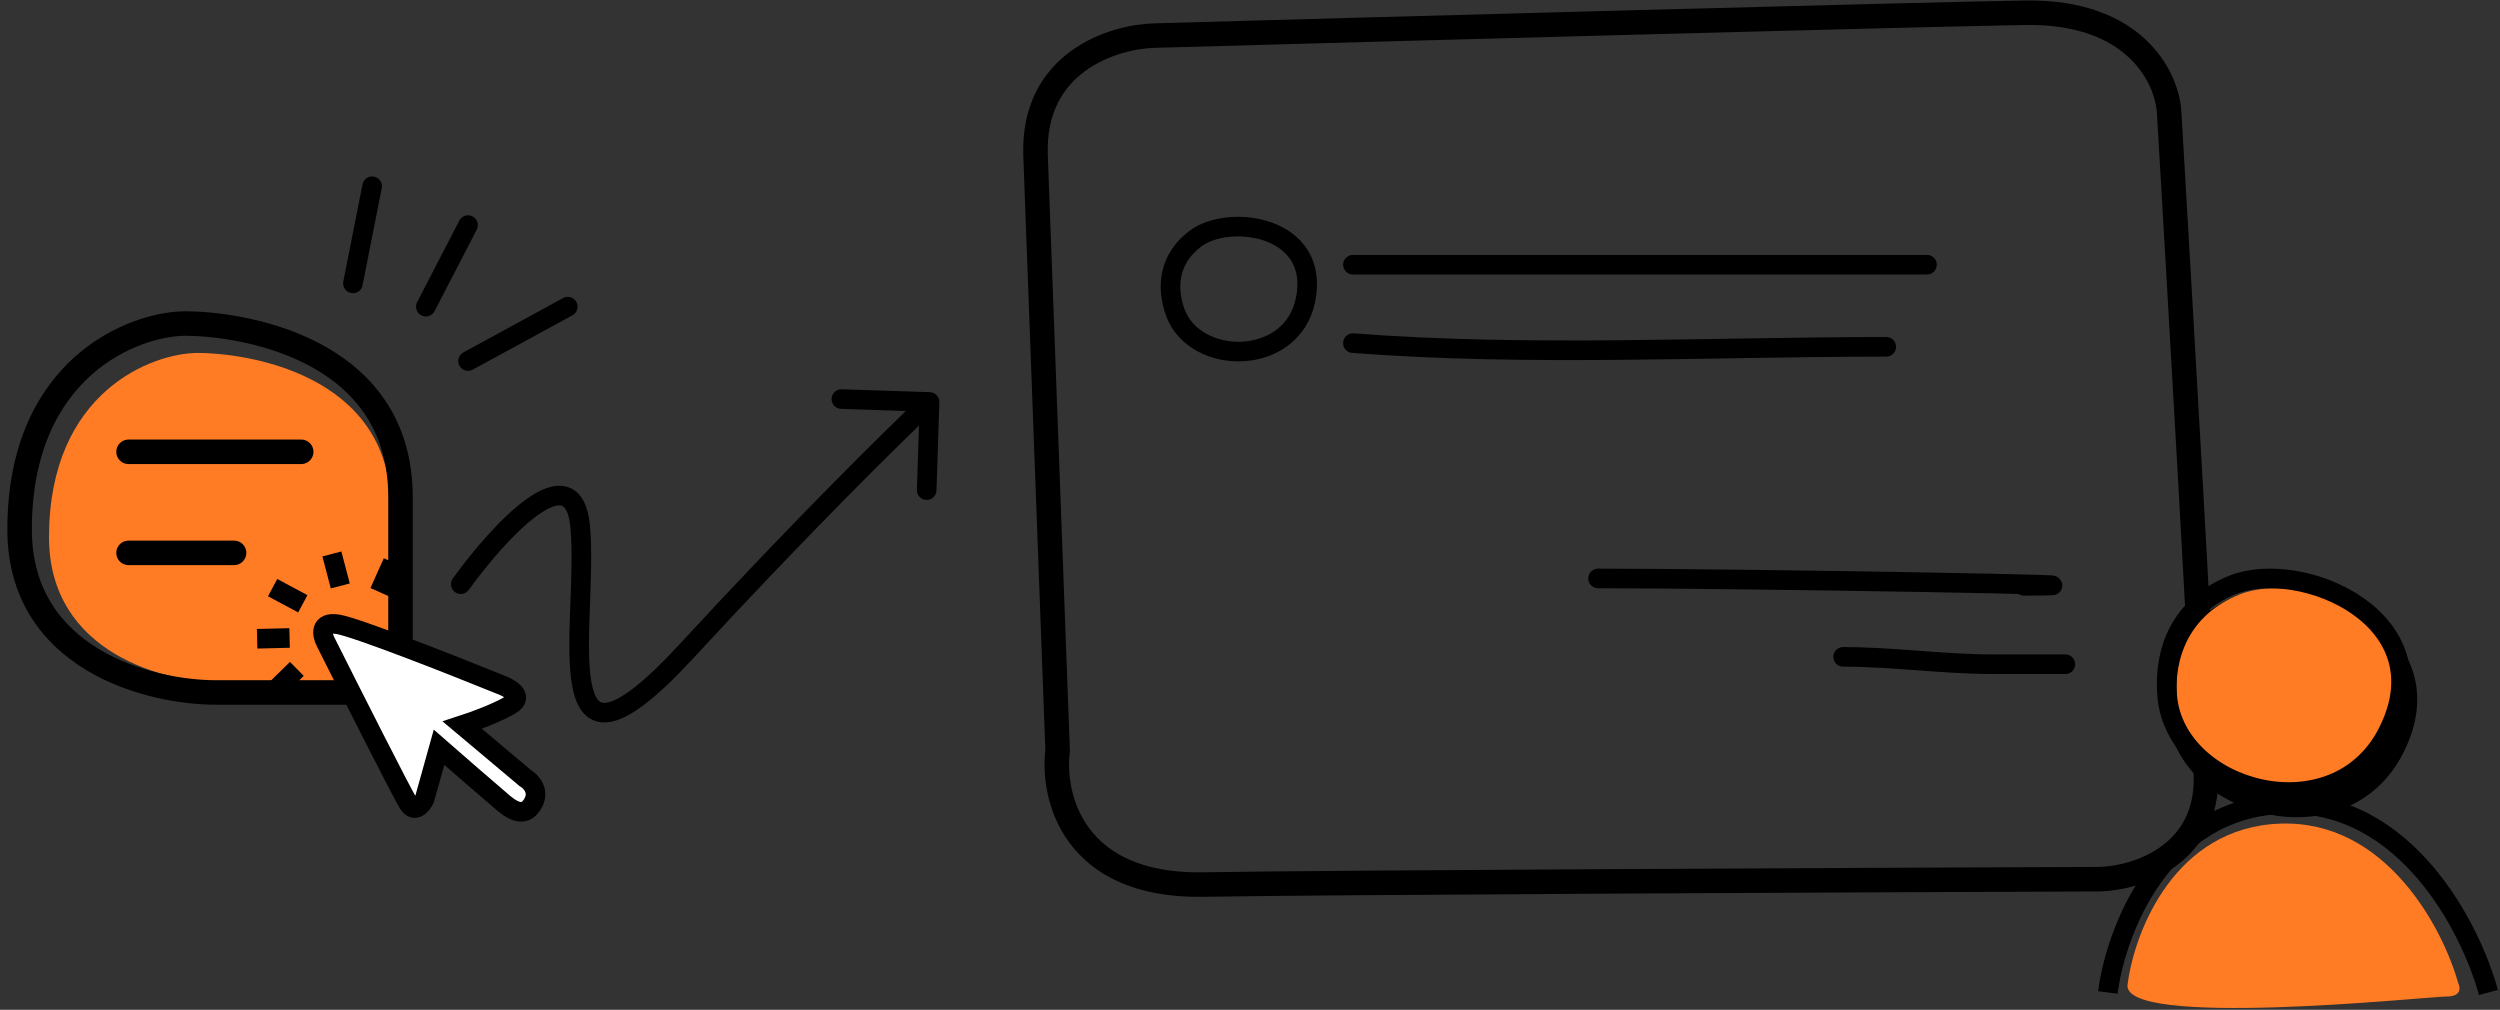 <svg xmlns="http://www.w3.org/2000/svg" width="255" height="103" viewBox="0 0 255 103" fill="none"><rect x="0" y="0" width="255" height="103" fill="#333333" stroke="none"/><path d="M22.939 69.67H36.539H39.866V51.852C39.866 37.963 24.82 36 20.19 36C15.561 36 5 39.929 5 54.8C5 66.697 16.96 69.67 22.939 69.67Z" fill="#FF7C25"></path><path d="M13.112 56.393H23.874M13.112 46.084H30.723M37.144 70.631H21.99C15.326 70.632 2 67.308 2 54.012C2 37.391 13.768 33 18.926 33C24.085 33 40.851 35.194 40.851 50.717C40.851 63.135 40.851 69.167 40.851 70.631H37.144Z" stroke="black" stroke-width="2.5" stroke-linecap="round"></path><path d="M107.879 76.565L105.626 15.871C105.271 6.289 113.611 3.717 117.826 3.628C142.702 2.931 195.275 1.489 206.557 1.3C217.838 1.112 221.054 7.988 221.252 11.45C222.374 30.49 224.694 70.648 225.003 78.959C225.311 87.27 217.926 89.567 214.194 89.676C189.227 89.766 135.973 90.002 122.7 90.224C109.427 90.446 107.289 81.21 107.879 76.565Z" stroke="black" stroke-width="2.5"></path><path d="M222.059 72.803C221.645 68.243 223.38 63.741 228.629 61.648C235.48 58.916 250.029 65.012 244.217 76.4C238.933 86.753 222.925 82.353 222.059 72.803Z" fill="white" stroke="black" stroke-width="2"></path><path d="M215 101.232C215.803 95.003 220.515 82.437 232.936 82.01C245.358 81.583 252.032 94.647 253.817 101.232" stroke="black" stroke-width="2"></path><path d="M222.057 71.493C221.655 67.052 223.342 62.669 228.447 60.631C235.111 57.971 249.261 63.907 243.608 74.996C238.469 85.076 222.899 80.792 222.057 71.493Z" fill="#FF7C25"></path><path d="M221.059 71.04C220.64 66.388 222.4 61.796 227.728 59.661C234.681 56.874 249.446 63.093 243.547 74.71C238.185 85.27 221.938 80.782 221.059 71.04Z" stroke="black" stroke-width="2"></path><path d="M232.607 84.009C221.822 84.37 217.732 95.011 217.034 100.286C215.812 105.033 247.715 101.642 249.575 101.642C251.062 101.642 250.97 100.738 250.737 100.286C249.188 94.709 243.392 83.647 232.607 84.009Z" fill="#FF7C25"></path><path d="M138 27H196.553" stroke="black" stroke-width="2" stroke-linecap="round"></path><path d="M138 35C156.009 36.377 174.298 35.376 192.398 35.376" stroke="black" stroke-width="2" stroke-linecap="round"></path><path d="M163 59C177.483 59 220.926 59.751 206.443 59.751" stroke="black" stroke-width="2" stroke-linecap="round"></path><path d="M188 67C193.133 67 198.186 67.751 203.341 67.751C205.783 67.751 208.224 67.751 210.666 67.751" stroke="black" stroke-width="2" stroke-linecap="round"></path><path d="M119.886 31.885C118.933 29.285 119.222 26.389 121.905 24.362C125.407 21.716 134.712 23.046 133.164 30.589C131.757 37.446 121.882 37.33 119.886 31.885Z" stroke="black" stroke-width="2"></path><path d="M46.189 59.003C45.866 59.452 45.967 60.077 46.415 60.399C46.864 60.722 47.489 60.621 47.811 60.172L46.189 59.003ZM59.18 53.718L60.175 53.626L59.18 53.718ZM95.816 41.033C95.834 40.481 95.401 40.019 94.85 40.001L85.854 39.706C85.302 39.687 84.84 40.12 84.822 40.672C84.804 41.224 85.237 41.686 85.789 41.704L93.784 41.967L93.522 49.962C93.504 50.514 93.937 50.977 94.489 50.995C95.041 51.013 95.503 50.58 95.521 50.028L95.816 41.033ZM47.811 60.172C49.678 57.582 52.465 54.268 54.814 52.572C55.394 52.154 55.911 51.861 56.35 51.697C56.795 51.531 57.082 51.525 57.254 51.569C57.465 51.623 58.01 51.923 58.184 53.81L60.175 53.626C59.989 51.6 59.3 50.025 57.747 49.631C57.037 49.45 56.31 49.577 55.65 49.824C54.984 50.072 54.306 50.472 53.644 50.951C51.023 52.843 48.081 56.376 46.189 59.003L47.811 60.172ZM58.184 53.81C58.402 56.175 58.266 59.123 58.159 62.066C58.055 64.945 57.975 67.863 58.365 69.98C58.559 71.031 58.894 72.045 59.534 72.755C60.246 73.545 61.227 73.841 62.358 73.615C63.406 73.405 64.585 72.752 65.918 71.715C67.269 70.664 68.861 69.153 70.741 67.114L69.271 65.758C67.43 67.755 65.921 69.179 64.69 70.136C63.442 71.107 62.559 71.535 61.965 71.654C61.453 71.756 61.211 71.629 61.02 71.416C60.755 71.122 60.505 70.554 60.332 69.618C59.99 67.761 60.051 65.084 60.158 62.139C60.263 59.259 60.408 56.152 60.175 53.626L58.184 53.81ZM70.741 67.114C82.636 54.215 92.213 44.809 95.5 41.73L94.133 40.27C90.805 43.387 81.194 52.829 69.271 65.758L70.741 67.114Z" fill="black"></path><path d="M36 28.903L37.957 19M43.436 31.28L47.741 22.961M47.741 36.825L57.916 31.28" stroke="black" stroke-width="2" stroke-linecap="round"></path><path d="M53.578 79.364L47.153 73.965C48.25 73.611 50.781 72.694 52.13 71.859C53.479 71.023 51.958 70.156 51.03 69.826C46.25 67.885 36.236 63.937 34.418 63.67C32.6 63.404 32.843 64.73 33.192 65.427C35.749 70.523 41.024 80.966 41.667 81.975C42.311 82.983 43.032 82.07 43.312 81.488L44.782 76.218C46.476 77.698 50.022 80.787 50.653 81.305C51.442 81.954 53.145 83.804 54.263 82.106C55.157 80.748 54.178 79.712 53.578 79.364Z" fill="white"></path><path d="M38.7 60.39L40.06 57.349M34.708 59.766L33.853 56.502M30.887 61.587L27.808 59.938M29.538 65.072L26.226 65.155M30.279 68.227L28.069 70.398M47.153 73.965L53.578 79.364C54.178 79.712 55.157 80.748 54.263 82.106C53.145 83.804 51.442 81.954 50.653 81.305C50.022 80.787 46.476 77.698 44.782 76.218L43.312 81.488C43.032 82.07 42.311 82.983 41.667 81.975C41.024 80.966 35.749 70.523 33.192 65.427C32.843 64.73 32.6 63.404 34.418 63.67C36.236 63.937 46.25 67.885 51.03 69.826C51.958 70.156 53.479 71.023 52.13 71.859C50.781 72.694 48.25 73.611 47.153 73.965Z" stroke="black" stroke-width="2"></path></svg>